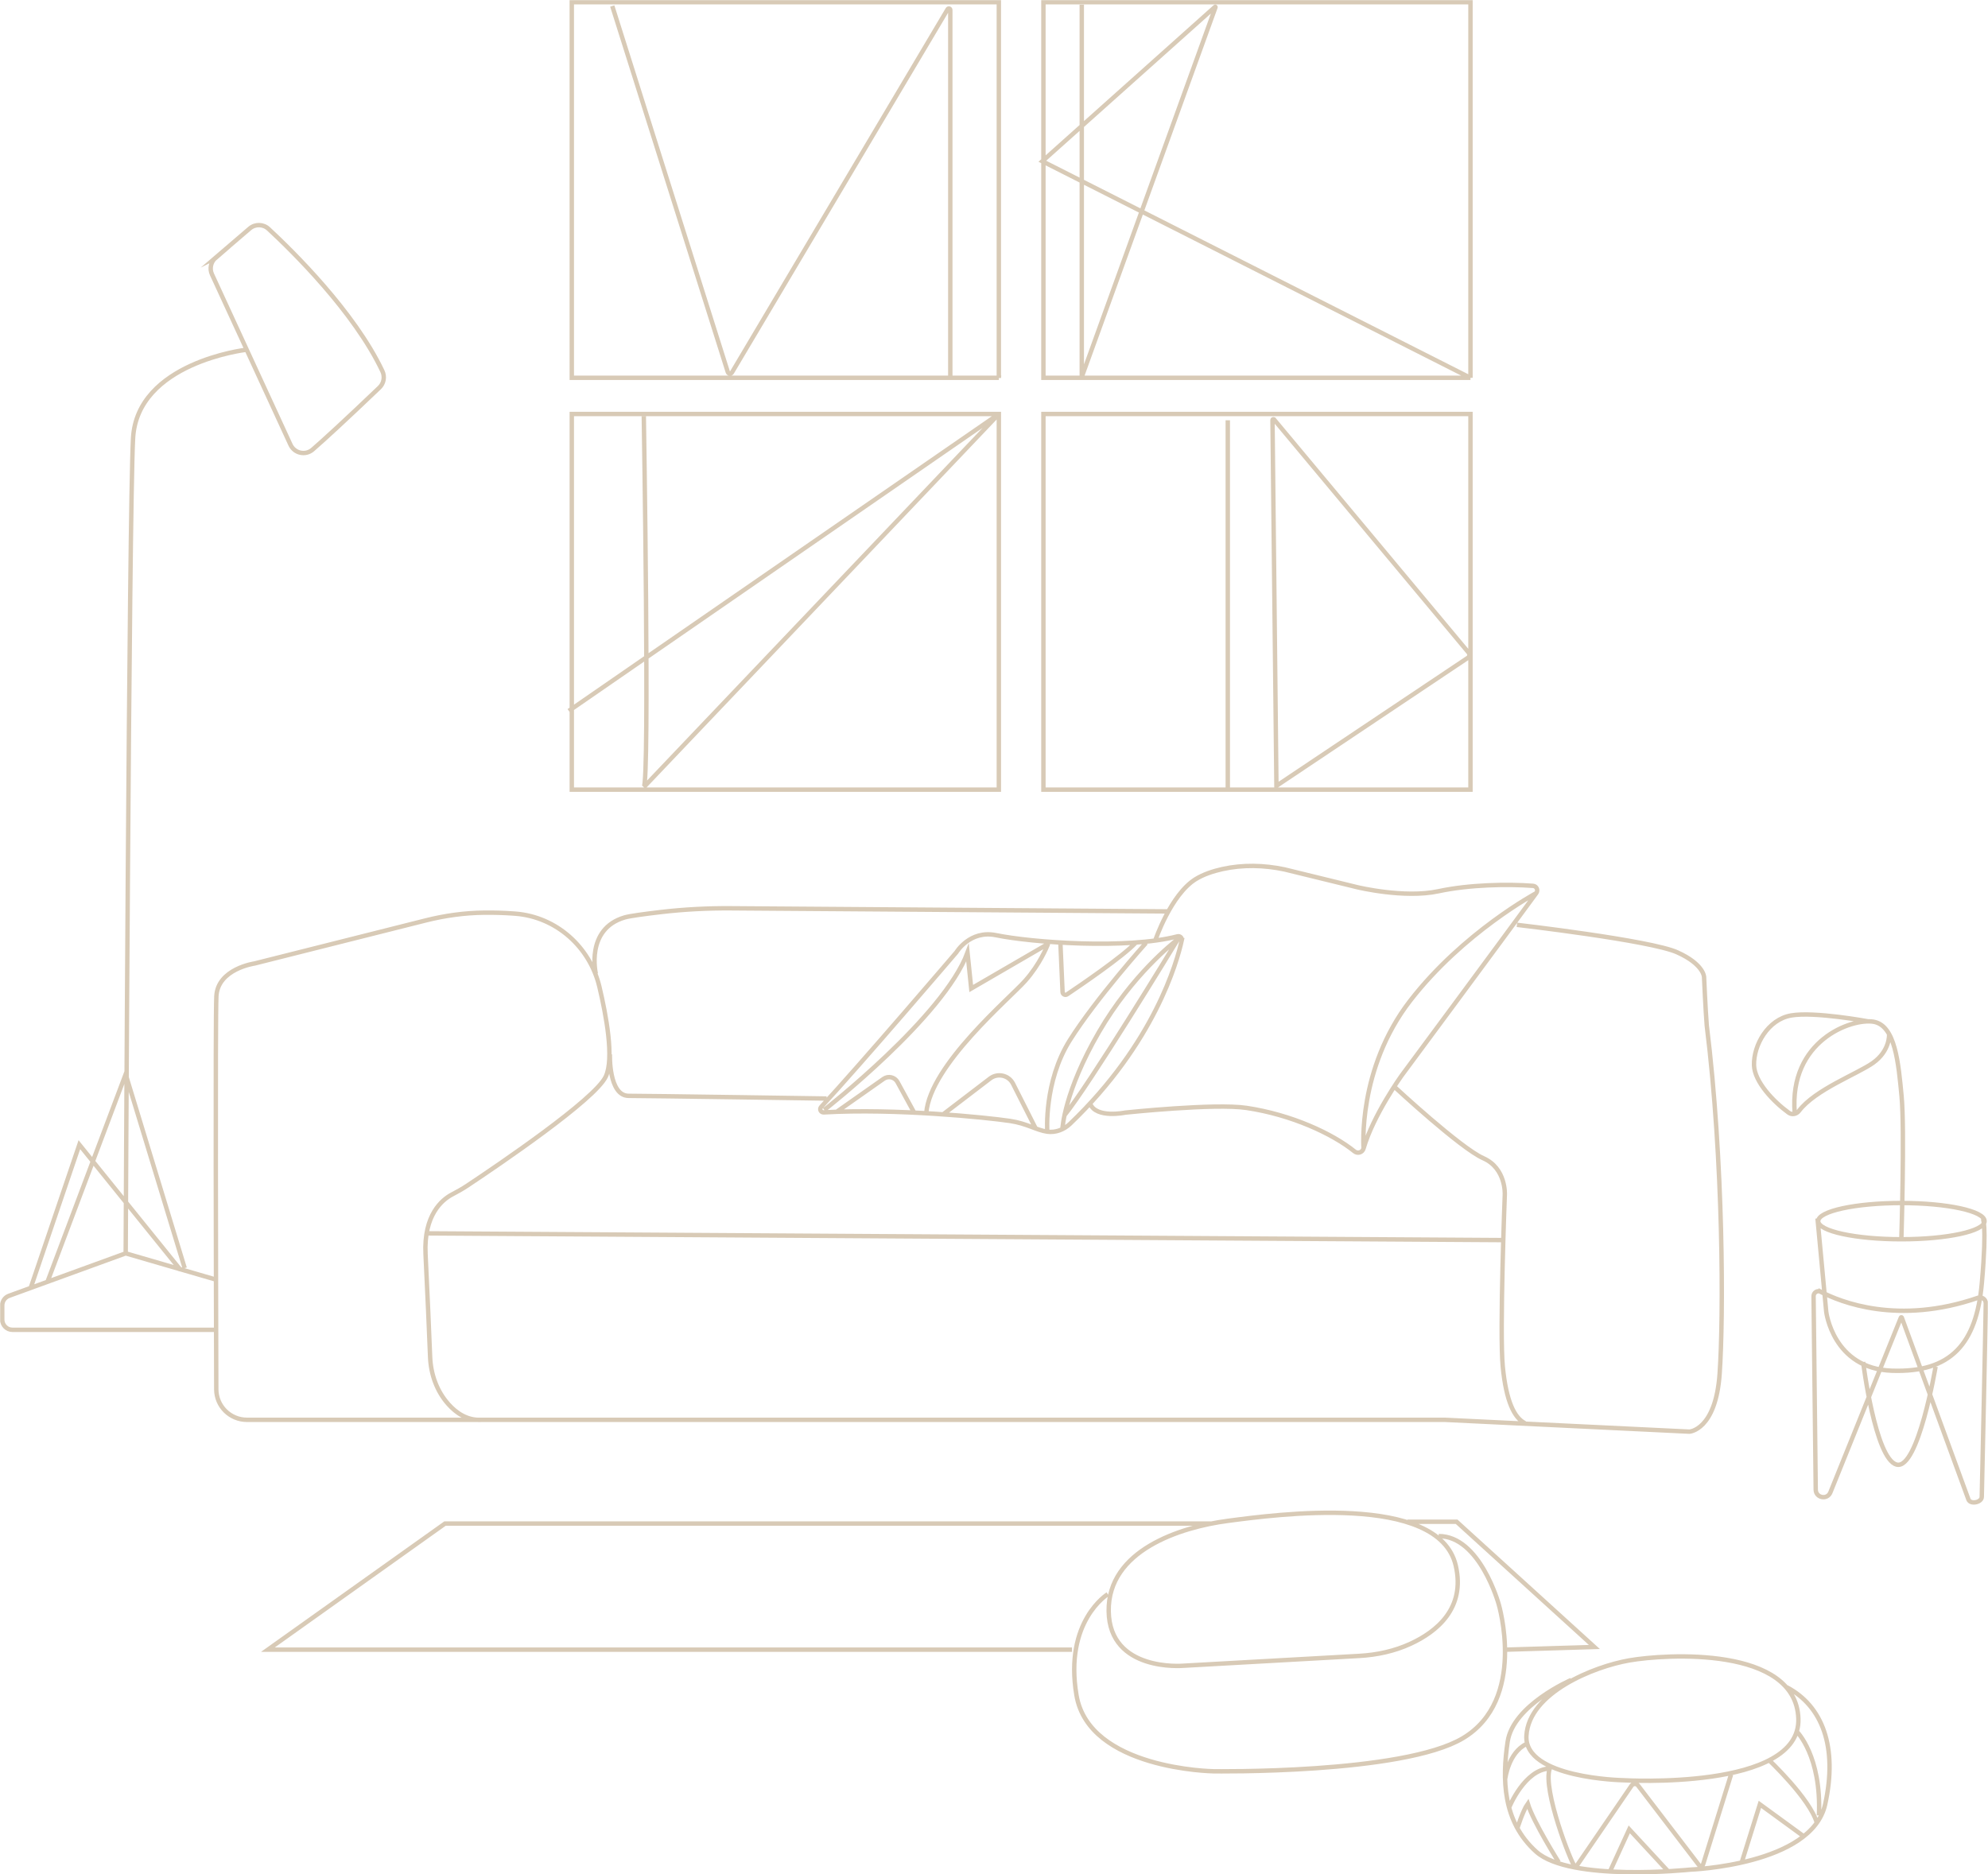 <?xml version="1.0" encoding="UTF-8"?>
<svg id="Layer_1" data-name="Layer 1" xmlns="http://www.w3.org/2000/svg" width="208.61mm" height="196.71mm" xmlns:xlink="http://www.w3.org/1999/xlink" viewBox="0 0 591.34 557.61">
  <defs>
    <clipPath id="clippath">
      <rect x=".05" y=".05" width="591.23" height="557.51" fill="none"/>
    </clipPath>
  </defs>
  <g clip-path="url(#clippath)" fill="none">
    <path d="m561.92,307.83s.27,4.79-4.79,8.38c-4.63,3.29-17.18,7.92-22.02,14.29-.74.97-2.08,1.24-3.07.52-4.47-3.23-10.18-9.19-10.3-14.15-.14-5.95,4.13-13.57,11.04-14.77,6.92-1.2,22.75,1.73,22.75,1.73m10.04,64.85s1-32.66.07-42.5c-.93-9.84-1.86-21.15-8.38-22.22-6.52-1.06-25.14,5.59-23.41,27.14m56.47,32.19c0,2.98-11.08,5.39-24.74,5.39s-24.74-2.41-24.74-5.39,11.08-5.39,24.74-5.39,24.74,2.41,24.74,5.39Zm-49.69-.8l2.59,27.74s2,16.96,19.56,17.56c17.56.6,25.14-7.98,26.74-26.14,1.6-18.16.2-19.36.2-19.36m-35.52,42.9s3.59,28.93,9.98,30.53c6.39,1.6,11.57-29.13,11.57-29.13m-34.15-22.29c5.82,3.05,22.97,10,46.75,1.8,1.15-.4,2.35.42,2.33,1.64-.21,13.61-.87,43.56-1.19,57.6-.04,1.65-3.37,2.3-3.96.76l-19.82-54.11c-.05-.13-.23-.13-.28,0l-20.97,52c-.92,2.29-4.33,1.65-4.36-.82l-.64-57.54c-.01-1.11,1.15-1.85,2.14-1.33Zm-532.36-1.46l14.37-42.3,30.13,37.32m-39.51,3.19l23.15-61.46,17.56,57.67m9.21-300.6l10.11-8.67c1.63-1.4,4.04-1.36,5.61.1,7.03,6.51,25.51,24.62,33.87,42.31.79,1.66.45,3.64-.88,4.91-10.51,10.05-16.47,15.49-19.85,18.43-2.13,1.85-5.42,1.13-6.6-1.43l-23.35-50.67c-.79-1.72-.35-3.75,1.09-4.98Zm8.95,27.42s-32.33,3.79-33.52,26.34c-1.2,22.55-2.19,242.45-2.19,242.45m26.74,7.78l-26.74-7.78-34.72,12.64c-1.2.44-2,1.58-2,2.85v4.22c0,1.68,1.36,3.04,3.04,3.04h60.82m383.23,133.5s.9-7.68,6.29-10.28m80.42-3.69s7.38,7.18,6.59,24.94m-15.17-16.76s12.57,11.77,14.57,19.06m-89.2,1.8s1.7-5.49,3.19-7.58c1.7,5.49,9.18,17.36,9.18,17.36m-14.67-16.36s4.56-11.21,12.01-11.47c-2.13,6.39,6.39,28.07,7.45,29.13m0,.67l16.88-24.68c.47-.69,1.47-.71,1.97-.05l18.09,23.64c.35.46,1.08.33,1.25-.22l8.3-26.68m3.26,25.87l5.32-17.03,12.77,9.31m-57.47,10.91l5.85-12.77,11.61,12.54m-28.9-56.97s-17.29,7.45-18.89,18.36c-1.6,10.91-1.6,23.68,8.51,32.73,10.11,9.05,45.76,5.32,45.76,5.32,0,0,36.18-1.33,40.18-19.42,3.77-17.08-.8-29.27-11.44-34.85m-48.69,27.67s-29.53-.53-28.73-13.3c.8-12.77,19.95-20.49,30.6-22.35,10.86-1.9,49.49-4.26,50.29,17.29.8,21.55-52.15,18.36-52.15,18.36Zm-64.12-76.89h14.63l40.97,37.25-26.34.8m-118.4-16.5s-13.04,7.98-9.31,30.06c3.73,22.08,40.71,22.62,40.71,22.62,0,0,56.29.87,74.23-9.84,19.16-11.44,10.64-39.91,10.64-39.91,0,0-5.59-20.22-17.83-20.22m-76.09,38.58s-21.82,1.86-22.08-16.23c-.27-18.09,21.28-25.01,35.39-26.87,14.1-1.86,62.79-8.51,67.85,13.3,2.95,12.73-5.69,19.66-13.4,23.23-4.8,2.22-10.03,3.35-15.3,3.64l-52.44,2.93Zm8.25-42.3h-227.75l-52.68,37.51h239.19m-2.83-155.08s.5-10.88,10.88-28.73c9.8-16.86,21.99-26.43,23.33-27.45.03-.02.06,0,.04.04-1.53,2.54-26.41,43.37-33.75,52.35m24.34-51.38s-14.87,16.56-22.65,28.93c-7.78,12.37-6.71,27.23-6.71,27.23m3.91-55.87l.63,14.31c.03.68.78,1.07,1.35.69,4.05-2.72,16.54-11.23,20.37-15.31m-92.59,49.69s35.52-27.74,42.6-46.79l1.1,10.68,22.75-13.21s.08,0,.06.04c-.31.79-2.43,6-6.75,10.87-4.69,5.29-28.24,25.04-29.43,39.31m4.79.6l14.19-10.84c2.27-1.73,5.56-.98,6.84,1.57l6.6,13.06m-58.97-4.79l13.85-9.74c1.39-.98,3.33-.53,4.15.97l4.95,9.07m79.6-51.25c-1.41,6.39-8.14,30.59-33.25,54.6-1.8,1.72-4.3,2.68-6.77,2.33-3.21-.45-5.98-2.43-11.05-3.19-7.11-1.06-34.11-3.78-55.43-2.55-.88.05-1.37-.97-.77-1.62,11.65-12.56,40.23-46.01,40.23-46.01,0,0,3.99-6.68,11.77-5.09,10.78,2.21,38.94,4.24,53.99.35.74-.19,1.43.43,1.26,1.18Zm54.08,61.93s-1.88-23.64,13.89-44c15.76-20.35,37.5-31.99,37.5-31.99m-113.33,14.03s4.59-13.57,11.97-18.16c2.31-1.43,5.16-2.38,7.99-3.01,6.08-1.34,12.39-1.18,18.48.11l21.62,5.29s13.97,3.39,24.14,1.2c9.15-1.97,20.56-2.17,28.14-1.61,1.06.08,1.61,1.29.98,2.15-9.53,13.05-40.1,54.34-40.1,54.34,0,0-8.42,11.72-11.29,21.65-.34,1.19-1.75,1.63-2.71.85-6.56-5.28-18.71-10.92-32.09-12.92-9.52-1.42-36.12,1.4-36.12,1.4,0,0-8.58,1.8-10.38-2.59m-142.88-14.77s-.4,12.37,5.59,12.37,58.87.8,58.87.8m-68.64-37.12s-3.17-13.31,8.58-16.76c1.53-.45,6.15-1.06,10.76-1.6,6.93-.81,13.9-1.17,20.88-1.12l130.19.93m-220.3,95.78l319.47,2m-31.93-45.5s19.56,18.16,26.34,21.15c6.79,2.99,6.39,10.78,6.39,10.78,0,0-1.6,41.11-.6,51.28,1,10.18,3.39,15.17,6.59,16.76m-2.39-148.26s39.71,4.59,47.69,8.18c7.98,3.59,7.98,7.38,7.98,7.38,0,0,.4,9.38.8,14.37,4.99,40.31,5.01,86.82,3.83,103.64-1.17,16.82-9,17.21-9,17.21l-72.77-3.52H73.46c-5.03,0-9.11-4.05-9.13-9.08-.08-27.77-.3-110.08.03-116.9.39-8.22,11.35-9.78,11.35-9.78l50.95-12.82c5.68-1.43,11.5-2.24,17.36-2.3,2.66-.03,5.64.03,8.77.26.18.01.36.02.54.04,12.14.96,22.14,9.88,24.96,21.73,2,8.4,4.44,21.4,1.89,26.75-3.26,6.85-31.85,26.23-41.24,32.47-1.46.97-3,1.81-4.55,2.63-2.82,1.5-8.4,5.98-7.81,17.72.54,10.81,1.08,23.68,1.36,30.6.21,5.16,2,10.19,5.44,14.04,2.37,2.65,5.56,4.81,9.63,4.65M182.12,1.79l34.37,108.9c.17.55.92.64,1.22.14L281.88,2.74c.22-.37.79-.22.79.22v109.17m154.74.28l-127.36-64.44L361.41,2.05c.07-.07.19.01.15.1l-39.65,109.62c-.03.07-.13.05-.13-.02V1.4m57.19,123.4l57.86,69.35c.4.49.3,1.21-.23,1.56l-56.92,38.08-1.17-108.82c0-.24.3-.35.45-.17Zm-13.76.23v109.54m-173.71-110.72s1.76,108.57,0,110.33l104.41-109.75c.15-.16-.05-.39-.23-.27l-126.48,87.33m268.2-99.09h-127.03V.66h127.03v111.75Zm-140.29,0h-127.03V.66h127.03v111.75Zm140.29,122.52h-127.03v-111.75h127.03v111.75Zm-140.29,0h-127.03v-111.75h127.03v111.75Z" fill="none" stroke="#d8cab6" stroke-miterlimit="10" stroke-width="1.31"/>
  </g>
</svg>
